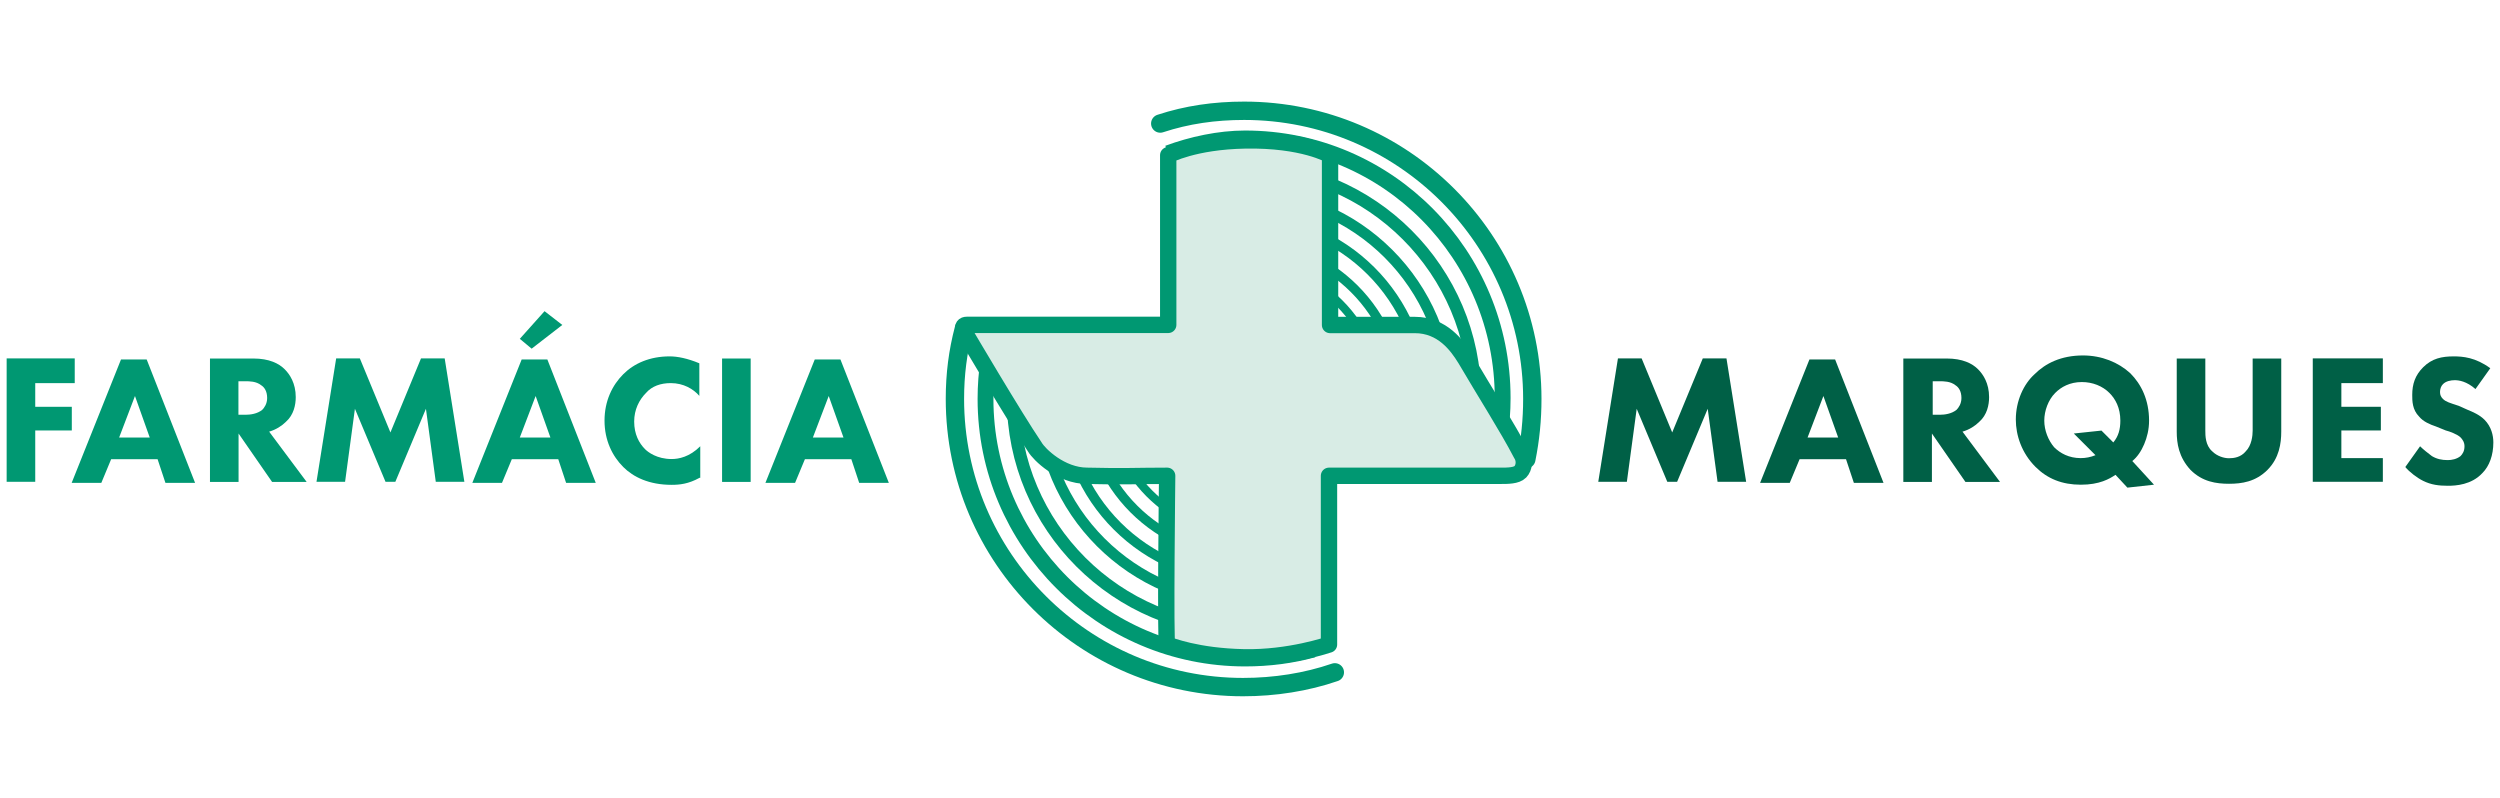 <?xml version="1.0" encoding="UTF-8"?><svg id="Camada_1" xmlns="http://www.w3.org/2000/svg" viewBox="0 0 188 60"><defs><style>.cls-1{stroke-width:1.38px;}.cls-1,.cls-2,.cls-3,.cls-4,.cls-5,.cls-6,.cls-7,.cls-8,.cls-9{fill:none;stroke:#009872;}.cls-1,.cls-3{stroke-linecap:round;stroke-linejoin:round;}.cls-2{stroke-width:.82px;}.cls-10{fill:#006046;}.cls-11{fill:#009872;}.cls-12{fill:#d8ece5;}.cls-3{stroke-width:1.23px;}.cls-4{stroke-width:.95px;}.cls-5{stroke-width:1.19px;}.cls-6{stroke-width:.62px;}.cls-7{stroke-width:.74px;}.cls-8{stroke-width:.72px;}.cls-9{stroke-width:.71px;}</style></defs><g><path class="cls-11" d="M5.62,28.81H2.65v1.78h2.75v1.78H2.65v3.86H.5v-9.28H5.62v1.86Z"/><path class="cls-11" d="M11.85,34.53h-3.49l-.74,1.78h-2.23l3.71-9.28h1.93l3.64,9.28h-2.23l-.59-1.78Zm-.59-1.63l-1.11-3.12-1.19,3.12h2.3Z"/><path class="cls-11" d="M19.05,26.96c1.19,0,1.93,.37,2.37,.82,.37,.37,.82,1.04,.82,2.08,0,.59-.15,1.34-.74,1.86-.3,.3-.74,.59-1.26,.74l2.82,3.78h-2.6l-2.52-3.64v3.64h-2.15v-9.28h3.27Zm-1.11,4.23h.52c.37,0,.89-.07,1.26-.37,.15-.15,.37-.45,.37-.89,0-.52-.22-.82-.45-.96-.37-.3-.89-.3-1.19-.3h-.52v2.52Z"/><path class="cls-11" d="M23.8,36.23l1.48-9.28h1.78l2.3,5.57,2.3-5.57h1.78l1.48,9.28h-2.15l-.74-5.49-2.3,5.49h-.74l-2.3-5.49-.74,5.49h-2.15Z"/><path class="cls-11" d="M41.98,34.53h-3.49l-.74,1.78h-2.23l3.71-9.28h1.93l3.64,9.28h-2.23l-.59-1.78Zm-.59-1.63l-1.11-3.12-1.19,3.12h2.3Zm.89-8.46l-2.3,1.78-.89-.74,1.86-2.08,1.34,1.04Z"/><path class="cls-11" d="M52.59,35.94c-.82,.45-1.48,.52-2.08,.52-1.71,0-2.89-.59-3.64-1.34-.82-.82-1.41-2-1.41-3.49s.59-2.67,1.41-3.49c.82-.82,2-1.34,3.49-1.34,.59,0,1.34,.15,2.23,.52v2.45c-.45-.52-1.19-.96-2.15-.96-.74,0-1.41,.22-1.86,.74-.52,.52-.89,1.26-.89,2.15,0,.96,.37,1.63,.82,2.08,.22,.22,.89,.74,2,.74,.52,0,1.34-.15,2.15-.96v2.37h-.07Z"/><path class="cls-11" d="M56.45,26.96v9.28h-2.15v-9.28h2.15Z"/><path class="cls-11" d="M64.02,34.53h-3.49l-.74,1.78h-2.23l3.71-9.28h1.93l3.64,9.28h-2.23l-.59-1.78Zm-.59-1.63l-1.11-3.12-1.19,3.12h2.3Z"/></g><g><path class="cls-10" d="M120.19,36.23l1.48-9.28h1.78l2.3,5.57,2.3-5.57h1.78l1.48,9.28h-2.15l-.74-5.49-2.3,5.49h-.74l-2.3-5.49-.74,5.49h-2.15Z"/><path class="cls-10" d="M138.82,34.53h-3.49l-.74,1.78h-2.23l3.71-9.28h1.93l3.64,9.28h-2.23l-.59-1.78Zm-.59-1.63l-1.11-3.12-1.19,3.12h2.3Z"/><path class="cls-10" d="M146.39,26.96c1.19,0,1.93,.37,2.37,.82,.37,.37,.82,1.04,.82,2.08,0,.59-.15,1.34-.74,1.86-.3,.3-.74,.59-1.26,.74l2.82,3.78h-2.6l-2.52-3.64v3.64h-2.15v-9.28h3.27Zm-1.04,4.23h.52c.37,0,.89-.07,1.26-.37,.15-.15,.37-.45,.37-.89,0-.52-.22-.82-.45-.96-.37-.3-.89-.3-1.19-.3h-.52v2.52h0Z"/><path class="cls-10" d="M159.08,35.71c-.45,.3-1.19,.74-2.6,.74s-2.52-.45-3.41-1.34c-1.04-1.04-1.48-2.37-1.48-3.56,0-1.41,.59-2.67,1.41-3.41,.82-.82,2-1.41,3.64-1.41,1.41,0,2.67,.52,3.56,1.34,.82,.82,1.41,2,1.41,3.56,0,.67-.15,1.26-.37,1.78s-.52,.96-.89,1.26l1.63,1.78-2,.22-.89-.96Zm-.15-2.45c.37-.45,.52-.96,.52-1.63,0-.96-.37-1.63-.82-2.08-.52-.52-1.26-.82-2.08-.82-.89,0-1.56,.37-2,.82-.52,.52-.82,1.34-.82,2.08s.3,1.48,.74,2c.45,.45,1.11,.82,2,.82,.37,0,.74-.07,1.11-.22l-1.63-1.63,2.08-.22,.89,.89Z"/><path class="cls-10" d="M171.55,32.45c0,.89-.15,2-1.04,2.89s-1.93,1.04-2.89,1.04-2-.15-2.89-1.04c-.89-.96-1.04-2-1.04-2.89v-5.49h2.15v5.42c0,.37,0,1.11,.52,1.56,.37,.37,.89,.52,1.26,.52s.89-.07,1.26-.52c.45-.45,.52-1.19,.52-1.56v-5.42h2.15v5.49Z"/><path class="cls-10" d="M179.19,28.81h-3.12v1.78h2.97v1.78h-2.97v2.08h3.12v1.78h-5.27v-9.28h5.27v1.86Z"/><path class="cls-10" d="M186.16,29.26c-.67-.59-1.26-.67-1.56-.67s-.67,.07-.89,.3c-.15,.15-.22,.37-.22,.59s.07,.37,.22,.52c.22,.22,.52,.3,1.19,.52l.67,.3c.37,.15,.89,.37,1.26,.74,.52,.52,.67,1.19,.67,1.71,0,.96-.3,1.78-.82,2.3-.82,.89-2,.96-2.6,.96-.67,0-1.26-.07-1.86-.37-.45-.22-1.04-.67-1.34-1.04l1.11-1.56c.22,.22,.59,.52,.89,.74,.37,.22,.74,.3,1.19,.3,.3,0,.67-.07,.96-.3,.15-.15,.3-.37,.3-.74,0-.3-.15-.52-.3-.67-.22-.22-.82-.45-1.11-.52l-.74-.3c-.45-.15-.96-.37-1.26-.74-.52-.52-.52-1.19-.52-1.63,0-.82,.22-1.48,.82-2.08,.67-.67,1.41-.82,2.3-.82,.67,0,1.63,.07,2.75,.89l-1.11,1.56Z"/></g><g><path class="cls-6" d="M85.17,24.29c-1.11,1.63-1.71,3.56-1.71,5.64,0,5.57,4.53,10.17,10.17,10.17,2.45,0,4.75-.89,6.53-2.37"/><path class="cls-5" d="M74.93,24.36c-.52,1.78-.82,3.64-.82,5.64,0,10.76,8.76,19.52,19.52,19.52,1.78,0,3.49-.22,5.12-.67"/><path class="cls-4" d="M77.08,24.43c-.59,1.71-.89,3.64-.89,5.57,0,9.57,7.79,17.36,17.36,17.36,2.3,0,4.53-.45,6.53-1.26"/><path class="cls-2" d="M79.31,24.29c-.67,1.78-1.04,3.64-1.04,5.64,0,8.46,6.9,15.36,15.36,15.36,2.37,0,4.6-.52,6.53-1.48"/><path class="cls-7" d="M81.31,24.29c-.82,1.71-1.26,3.64-1.26,5.71,0,7.49,6.08,13.51,13.51,13.51,2.45,0,4.68-.67,6.68-1.78"/><path class="cls-8" d="M83.31,24.29c-.96,1.71-1.48,3.64-1.48,5.71,0,6.46,5.27,11.72,11.72,11.72,2.37,0,4.6-.67,6.38-1.93"/><path class="cls-1" d="M72.48,24.73c-.45,1.71-.67,3.41-.67,5.27,0,11.95,9.72,21.67,21.67,21.67,2.37,0,4.75-.37,6.9-1.11"/><path class="cls-1" d="M114.78,34.53c.3-1.48,.45-2.97,.45-4.53,0-11.95-9.72-21.67-21.67-21.67-2.23,0-4.3,.3-6.31,.96"/><path class="cls-5" d="M112.18,35.64c.52-1.78,.82-3.71,.82-5.71,0-10.76-8.61-19.52-19.37-19.52-1.93,0-4.01,.45-5.79,1.11"/><path class="cls-4" d="M109.95,35.57c.59-1.78,.96-3.64,.96-5.64,0-9.57-7.79-17.36-17.36-17.36-2,0-3.86,.3-5.64,.96"/><path class="cls-2" d="M107.88,35.57c.67-1.71,1.04-3.64,1.04-5.64,0-8.46-6.9-15.36-15.36-15.36-1.93,0-3.78,.37-5.49,1.04"/><path class="cls-7" d="M105.87,35.57c.82-1.71,1.19-3.64,1.19-5.64,0-7.49-6.08-13.51-13.51-13.51-2,0-3.93,.45-5.64,1.19"/><path class="cls-9" d="M103.8,35.71c.96-1.71,1.48-3.64,1.48-5.71,0-6.46-5.27-11.72-11.72-11.72-2,0-3.93,.52-5.57,1.41"/><path class="cls-6" d="M101.94,35.71c1.11-1.63,1.78-3.64,1.78-5.71,0-5.57-4.53-10.17-10.17-10.17-2.08,0-4.01,.67-5.64,1.71"/><path class="cls-12" d="M110.18,26.96c-.59-.96-1.71-2.52-3.78-2.52h-6.38V11.67s-2-1.19-6.38-1.11c-3.86,.07-5.79,1.11-5.79,1.11v12.76h-15.14c-.52,0-.15,.59-.15,.59,0,0,3.71,6.31,5.27,8.61,.3,.52,1.93,2.15,3.93,2.15,2.75,.07,3.71,0,6.01,0,0,0-.15,12.69,0,12.69,.22,.07,2.23,.89,5.79,.96,3.41,.07,6.38-.96,6.38-.96v-12.69h12.91c.52,0,1.19,0,1.48-.3s.37-.89,.07-1.34c-1.04-2-2.75-4.67-4.23-7.2"/><path class="cls-3" d="M110.18,26.96c-.59-.96-1.71-2.52-3.78-2.52h-6.38V11.67s-2-1.19-6.38-1.11c-3.86,.07-5.79,1.11-5.79,1.11v12.76h-15.14c-.52,0-.15,.59-.15,.59,0,0,3.71,6.31,5.27,8.61,.3,.52,1.93,2.15,3.93,2.15,2.75,.07,3.71,0,6.01,0,0,0-.15,12.69,0,12.69,.22,.07,2.23,.89,5.79,.96,3.41,.07,6.38-.96,6.38-.96v-12.69h12.91c.52,0,1.19,0,1.48-.3s.37-.89,.07-1.34c-1.04-2-2.75-4.67-4.23-7.2Z"/></g></svg>